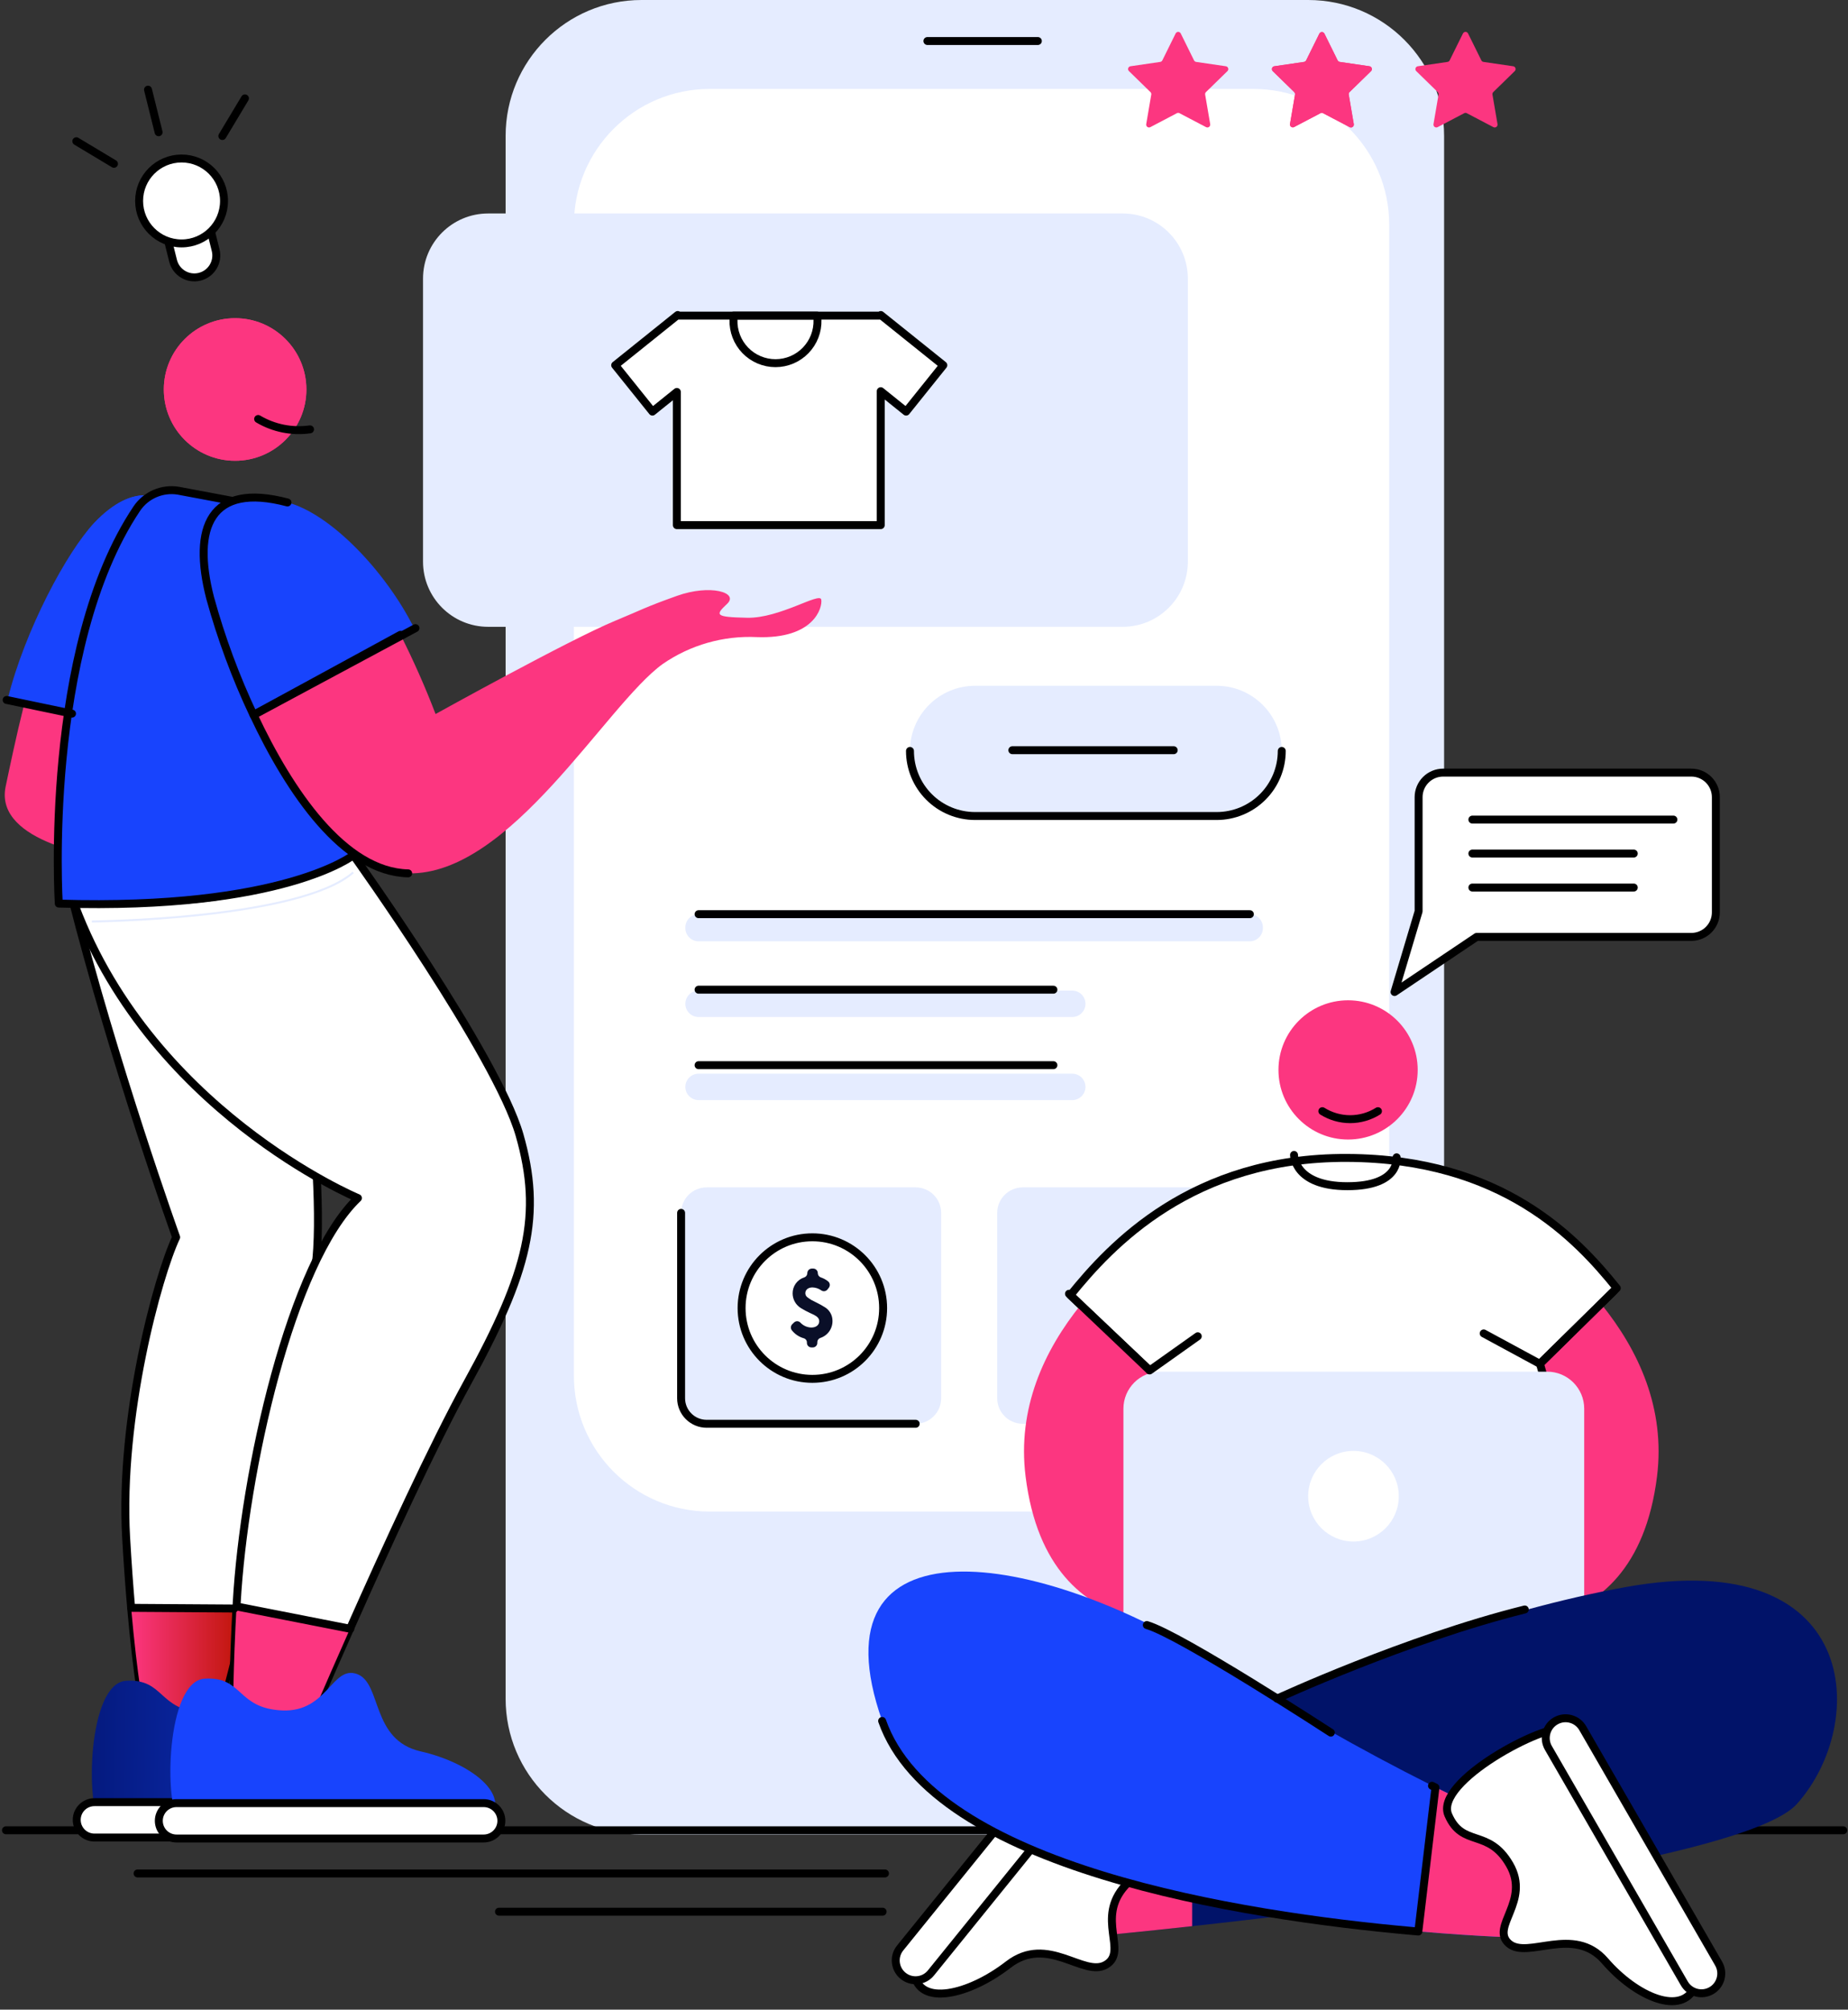 <svg width="389" height="423" viewBox="0 0 389 423" fill="none" xmlns="http://www.w3.org/2000/svg">
<rect x="0" y="0" width="389" height="423" fill="#333333" stroke="none"/>
<path d="M275.374 0H135.038C119.239 0 106.432 12.807 106.432 28.606V357.546C106.432 373.345 119.239 386.152 135.038 386.152H275.374C291.173 386.152 303.98 373.345 303.98 357.546V28.606C303.98 12.807 291.173 0 275.374 0Z" fill="url(#paint0_linear)"/>
<path d="M1.255 385.249H208.926" stroke="black" stroke-width="1.672" stroke-linecap="round" stroke-linejoin="round"/>
<path d="M355.022 385.249H388" stroke="black" stroke-width="1.672" stroke-linecap="round" stroke-linejoin="round"/>
<path d="M66.767 262.81C65.789 279.111 56.151 319.394 50.107 343.436C47.273 354.704 45.225 362.403 45.225 362.403L30.379 360.489C30.379 360.489 28.924 353.509 27.603 338.429C27.236 334.149 26.868 329.233 26.55 323.616C25.112 298.245 33.238 268.553 37.083 260.419C37.083 260.419 24.151 224.474 15.056 188.596L59.586 185.728C59.586 185.728 68.205 238.869 66.767 262.81Z" fill="white" stroke="black" stroke-width="1.672" stroke-linecap="round" stroke-linejoin="round"/>
<path d="M50.508 338.771L50.107 343.436C47.273 354.704 45.225 362.403 45.225 362.403L30.379 360.489C30.379 360.489 28.924 353.509 27.603 338.428L50.508 338.771Z" fill="url(#paint1_linear)"/>
<path d="M26.65 152.759L22.237 180.487C22.237 180.487 -1.22 177.611 1.171 165.641C2.007 161.678 3.336 155.233 5.125 148.086L26.65 152.759Z" fill="url(#paint2_linear)"/>
<path d="M56.711 384.906C56.711 384.906 24.636 387.297 21.284 383.945C17.931 380.593 18.408 354.261 26.55 353.784C34.692 353.308 33.237 360.004 42.826 360.472C52.414 360.94 53.358 350.9 58.625 352.815C63.891 354.729 61.5 366.7 72 369.09C82.499 371.481 91.151 378.194 86.37 383.46C81.588 388.727 56.711 384.906 56.711 384.906Z" fill="url(#paint3_linear)"/>
<path d="M34.207 105.253L26.684 152.726L5.158 148.011C8.778 133.549 14.12 116.12 19.879 110.043C28.464 100.981 34.207 105.253 34.207 105.253Z" fill="url(#paint4_linear)"/>
<path d="M34.207 105.253L26.684 152.726L1.648 147.05C5.267 132.588 14.086 116.12 19.846 110.043C28.464 100.981 34.207 105.253 34.207 105.253Z" fill="url(#paint5_linear)"/>
<path d="M263.822 18.717H149.407C133.609 18.717 120.802 31.524 120.802 47.322V289.56C120.802 305.358 133.609 318.165 149.407 318.165H263.822C279.62 318.165 292.428 305.358 292.428 289.56V47.322C292.428 31.524 279.62 18.717 263.822 18.717Z" fill="white"/>
<path d="M98.374 291.056C91.109 304.247 81.12 326.057 73.764 342.633C68.029 355.54 63.9 365.271 63.9 365.271L49.053 360.965C49.053 360.965 49.053 351.21 49.823 337.442C51.369 309.723 61.267 265.602 75.344 252.177C75.344 252.177 30.855 233.619 15.056 188.646C15.056 188.646 44.74 194.397 74.407 180.027C74.407 180.027 104.576 222.167 109.366 238.919C114.156 255.671 111.297 267.6 98.374 291.056Z" fill="white" stroke="black" stroke-width="1.672" stroke-linecap="round" stroke-linejoin="round"/>
<path d="M49.488 96.985C57.775 96.985 64.493 90.267 64.493 81.98C64.493 73.693 57.775 66.975 49.488 66.975C41.201 66.975 34.483 73.693 34.483 81.98C34.483 90.267 41.201 96.985 49.488 96.985Z" fill="url(#paint6_linear)"/>
<path d="M49.488 96.985C57.775 96.985 64.493 90.267 64.493 81.98C64.493 73.693 57.775 66.975 49.488 66.975C41.201 66.975 34.483 73.693 34.483 81.98C34.483 90.267 41.201 96.985 49.488 96.985Z" fill="url(#paint7_linear)"/>
<path d="M236.328 44.932H102.754C95.183 44.932 89.045 51.069 89.045 58.641V118.226C89.045 125.798 95.183 131.936 102.754 131.936H236.328C243.899 131.936 250.037 125.798 250.037 118.226V58.641C250.037 51.069 243.899 44.932 236.328 44.932Z" fill="url(#paint8_linear)"/>
<path d="M256.098 144.349H205.256C197.685 144.349 191.547 150.485 191.547 158.055C191.547 165.624 197.685 171.76 205.256 171.76H256.098C263.669 171.76 269.807 165.624 269.807 158.055C269.807 150.485 263.669 144.349 256.098 144.349Z" fill="url(#paint9_linear)"/>
<path d="M269.807 158.059C269.807 161.692 268.364 165.177 265.794 167.747C263.225 170.316 259.74 171.76 256.106 171.76H205.248C201.614 171.76 198.129 170.316 195.56 167.747C192.99 165.177 191.547 161.692 191.547 158.059V158.059" stroke="black" stroke-width="1.672" stroke-linecap="round" stroke-linejoin="round"/>
<path d="M225.703 208.507H147.05C145.513 208.507 144.266 209.752 144.266 211.287C144.266 212.822 145.513 214.066 147.05 214.066H225.703C227.241 214.066 228.487 212.822 228.487 211.287C228.487 209.752 227.241 208.507 225.703 208.507Z" fill="url(#paint10_linear)"/>
<path d="M263.053 192.424H147.05C145.513 192.424 144.266 193.67 144.266 195.207V195.35C144.266 196.887 145.513 198.133 147.05 198.133H263.053C264.59 198.133 265.836 196.887 265.836 195.35V195.207C265.836 193.67 264.59 192.424 263.053 192.424Z" fill="url(#paint11_linear)"/>
<path d="M225.703 225.995H147.05C145.513 225.995 144.266 227.24 144.266 228.775C144.266 230.31 145.513 231.554 147.05 231.554H225.703C227.241 231.554 228.487 230.31 228.487 228.775C228.487 227.24 227.241 225.995 225.703 225.995Z" fill="url(#paint12_linear)"/>
<path d="M248.549 7.055L251.341 12.706C251.384 12.793 251.448 12.869 251.526 12.926C251.605 12.982 251.697 13.019 251.793 13.032L258.029 13.944C258.141 13.958 258.247 14.004 258.334 14.076C258.422 14.148 258.487 14.243 258.523 14.35C258.558 14.457 258.563 14.573 258.537 14.683C258.51 14.793 258.453 14.893 258.372 14.972L253.857 19.377C253.787 19.445 253.734 19.53 253.703 19.623C253.673 19.716 253.665 19.815 253.682 19.912L254.744 26.123C254.763 26.234 254.751 26.349 254.709 26.454C254.667 26.559 254.595 26.65 254.504 26.716C254.412 26.782 254.304 26.821 254.191 26.829C254.078 26.836 253.965 26.812 253.866 26.758L248.29 23.833C248.203 23.784 248.106 23.758 248.006 23.758C247.906 23.758 247.808 23.784 247.722 23.833L242.154 26.758C242.055 26.812 241.942 26.836 241.829 26.829C241.716 26.821 241.608 26.782 241.516 26.716C241.425 26.65 241.354 26.559 241.311 26.454C241.269 26.349 241.257 26.234 241.277 26.123L242.338 19.912C242.355 19.815 242.348 19.716 242.317 19.623C242.286 19.53 242.233 19.445 242.163 19.377L237.649 14.972C237.564 14.895 237.504 14.795 237.475 14.685C237.446 14.575 237.449 14.458 237.484 14.35C237.52 14.241 237.586 14.145 237.674 14.073C237.762 14.001 237.87 13.956 237.983 13.944L244.219 13.032C244.315 13.019 244.407 12.982 244.485 12.926C244.564 12.869 244.628 12.793 244.671 12.706L247.463 7.055C247.511 6.953 247.588 6.866 247.685 6.805C247.781 6.745 247.892 6.712 248.006 6.712C248.12 6.712 248.231 6.745 248.327 6.805C248.423 6.866 248.5 6.953 248.549 7.055Z" fill="url(#paint13_linear)"/>
<path d="M278.777 7.056L281.569 12.706C281.612 12.793 281.675 12.869 281.754 12.926C281.833 12.982 281.924 13.019 282.02 13.032L288.256 13.944C288.368 13.958 288.474 14.004 288.562 14.076C288.649 14.148 288.714 14.243 288.75 14.35C288.786 14.458 288.791 14.573 288.764 14.683C288.737 14.793 288.68 14.893 288.599 14.972L284.085 19.377C284.014 19.445 283.961 19.53 283.931 19.623C283.9 19.716 283.893 19.816 283.909 19.912L284.971 26.123C284.991 26.235 284.979 26.349 284.936 26.454C284.894 26.559 284.823 26.65 284.731 26.716C284.64 26.782 284.531 26.822 284.418 26.829C284.306 26.837 284.193 26.812 284.093 26.759L278.518 23.833C278.431 23.784 278.333 23.758 278.233 23.758C278.134 23.758 278.036 23.784 277.949 23.833L272.373 26.759C272.275 26.801 272.168 26.817 272.062 26.804C271.955 26.791 271.855 26.75 271.769 26.686C271.684 26.621 271.618 26.535 271.577 26.436C271.536 26.337 271.523 26.229 271.538 26.123L272.599 19.912C272.616 19.816 272.608 19.716 272.578 19.623C272.547 19.53 272.494 19.445 272.424 19.377L267.91 14.972C267.829 14.893 267.771 14.793 267.745 14.683C267.718 14.573 267.723 14.458 267.758 14.35C267.794 14.243 267.86 14.148 267.947 14.076C268.034 14.004 268.14 13.958 268.252 13.944L274.488 13.032C274.585 13.019 274.676 12.982 274.755 12.926C274.833 12.869 274.897 12.793 274.94 12.706L277.732 7.056C277.784 6.963 277.861 6.887 277.952 6.834C278.044 6.78 278.148 6.752 278.254 6.752C278.36 6.752 278.465 6.78 278.556 6.834C278.648 6.887 278.724 6.963 278.777 7.056Z" fill="url(#paint14_linear)"/>
<path d="M278.777 7.056L281.569 12.706C281.612 12.793 281.675 12.869 281.754 12.926C281.833 12.982 281.924 13.019 282.02 13.032L288.256 13.944C288.368 13.958 288.474 14.004 288.562 14.076C288.649 14.148 288.714 14.243 288.75 14.35C288.786 14.458 288.791 14.573 288.764 14.683C288.737 14.793 288.68 14.893 288.599 14.972L284.085 19.377C284.014 19.445 283.961 19.53 283.931 19.623C283.9 19.716 283.893 19.816 283.909 19.912L284.971 26.123C284.991 26.235 284.979 26.349 284.936 26.454C284.894 26.559 284.823 26.65 284.731 26.716C284.64 26.782 284.531 26.822 284.418 26.829C284.306 26.837 284.193 26.812 284.093 26.759L278.518 23.833C278.431 23.784 278.333 23.758 278.233 23.758C278.134 23.758 278.036 23.784 277.949 23.833L272.373 26.759C272.275 26.801 272.168 26.817 272.062 26.804C271.955 26.791 271.855 26.75 271.769 26.686C271.684 26.621 271.618 26.535 271.577 26.436C271.536 26.337 271.523 26.229 271.538 26.123L272.599 19.912C272.616 19.816 272.608 19.716 272.578 19.623C272.547 19.53 272.494 19.445 272.424 19.377L267.91 14.972C267.829 14.893 267.771 14.793 267.745 14.683C267.718 14.573 267.723 14.458 267.758 14.35C267.794 14.243 267.86 14.148 267.947 14.076C268.034 14.004 268.14 13.958 268.252 13.944L274.488 13.032C274.585 13.019 274.676 12.982 274.755 12.926C274.833 12.869 274.897 12.793 274.94 12.706L277.732 7.056C277.784 6.963 277.861 6.887 277.952 6.834C278.044 6.78 278.148 6.752 278.254 6.752C278.36 6.752 278.465 6.78 278.556 6.834C278.648 6.887 278.724 6.963 278.777 7.056Z" fill="url(#paint15_linear)"/>
<path d="M309.029 7.055L311.821 12.706C311.864 12.793 311.928 12.869 312.006 12.926C312.085 12.982 312.176 13.019 312.273 13.032L318.509 13.944C318.622 13.956 318.729 14.001 318.818 14.073C318.906 14.145 318.972 14.241 319.007 14.35C319.043 14.458 319.046 14.575 319.017 14.685C318.988 14.795 318.927 14.895 318.843 14.972L314.337 19.377C314.267 19.445 314.214 19.53 314.183 19.623C314.153 19.716 314.145 19.815 314.162 19.912L315.223 26.123C315.243 26.234 315.231 26.349 315.189 26.454C315.146 26.559 315.075 26.65 314.984 26.716C314.892 26.782 314.784 26.821 314.671 26.829C314.558 26.836 314.445 26.812 314.346 26.758L308.77 23.833C308.683 23.784 308.585 23.758 308.486 23.758C308.386 23.758 308.288 23.784 308.202 23.833L302.626 26.758C302.526 26.812 302.414 26.836 302.301 26.829C302.188 26.821 302.08 26.782 301.988 26.716C301.896 26.65 301.825 26.559 301.783 26.454C301.74 26.349 301.728 26.234 301.748 26.123L302.81 19.912C302.826 19.815 302.819 19.716 302.788 19.623C302.758 19.53 302.705 19.445 302.634 19.377L298.12 14.972C298.039 14.893 297.982 14.793 297.955 14.683C297.928 14.573 297.933 14.457 297.969 14.35C298.005 14.243 298.07 14.148 298.158 14.076C298.245 14.004 298.351 13.958 298.463 13.944L304.699 13.032C304.795 13.019 304.887 12.982 304.965 12.926C305.044 12.869 305.108 12.793 305.15 12.706L307.942 7.055C307.991 6.953 308.068 6.866 308.165 6.805C308.261 6.745 308.372 6.712 308.486 6.712C308.6 6.712 308.711 6.745 308.807 6.805C308.903 6.866 308.98 6.953 309.029 7.055Z" fill="url(#paint16_linear)"/>
<path d="M356.017 162.623H303.78C303.101 162.623 302.429 162.756 301.803 163.016C301.176 163.276 300.606 163.656 300.127 164.136C299.647 164.616 299.266 165.185 299.007 165.812C298.747 166.439 298.613 167.11 298.613 167.789V191.822L293.548 208.808L310.826 197.205H356.017C357.387 197.205 358.701 196.661 359.67 195.692C360.639 194.723 361.183 193.409 361.183 192.039V167.797C361.184 167.118 361.051 166.445 360.792 165.818C360.533 165.19 360.153 164.619 359.673 164.139C359.193 163.658 358.623 163.277 357.996 163.017C357.369 162.757 356.696 162.623 356.017 162.623Z" fill="white" stroke="black" stroke-width="1.672" stroke-linecap="round" stroke-linejoin="round"/>
<path d="M38.5 44.078L38.492 44.08C36.019 44.697 34.514 47.201 35.131 49.674L36.431 54.889C37.048 57.362 39.552 58.867 42.025 58.25L42.033 58.248C44.506 57.631 46.01 55.127 45.394 52.654L44.093 47.439C43.477 44.966 40.973 43.461 38.5 44.078Z" fill="white" stroke="black" stroke-width="1.672" stroke-linecap="round" stroke-linejoin="round"/>
<path d="M38.22 51.235C43.155 51.235 47.156 47.234 47.156 42.298C47.156 37.363 43.155 33.362 38.22 33.362C33.285 33.362 29.284 37.363 29.284 42.298C29.284 47.234 33.285 51.235 38.22 51.235Z" fill="white" stroke="black" stroke-width="1.672" stroke-linecap="round" stroke-linejoin="round"/>
<path d="M33.388 27.837L31.156 18.875" stroke="black" stroke-width="1.672" stroke-linecap="round" stroke-linejoin="round"/>
<path d="M23.992 34.482L16.067 29.726" stroke="black" stroke-width="1.672" stroke-linecap="round" stroke-linejoin="round"/>
<path d="M46.805 28.631L51.561 20.706" stroke="black" stroke-width="1.672" stroke-linecap="round" stroke-linejoin="round"/>
<path d="M192.742 249.928H148.739C145.775 249.928 143.372 252.33 143.372 255.294V294.316C143.372 297.28 145.775 299.683 148.739 299.683H192.742C195.706 299.683 198.109 297.28 198.109 294.316V255.294C198.109 252.33 195.706 249.928 192.742 249.928Z" fill="url(#paint17_linear)"/>
<path d="M192.751 299.683H148.739C147.317 299.683 145.953 299.119 144.947 298.114C143.941 297.109 143.374 295.747 143.372 294.325V255.295" stroke="black" stroke-width="1.672" stroke-linecap="round" stroke-linejoin="round"/>
<path d="M259.283 249.928H215.279C212.315 249.928 209.912 252.33 209.912 255.294V294.316C209.912 297.28 212.315 299.683 215.279 299.683H259.283C262.247 299.683 264.649 297.28 264.649 294.316V255.294C264.649 252.33 262.247 249.928 259.283 249.928Z" fill="url(#paint18_linear)"/>
<path d="M307.357 324.217L308.753 340.936C308.753 340.936 343.955 349.78 348.803 310.75C350.575 296.464 344.949 284.268 337.1 274.538L316.845 294.107C320.167 297.231 323.722 300.098 327.478 302.684C326.96 316.869 307.357 324.217 307.357 324.217Z" fill="url(#paint19_linear)"/>
<path d="M340.327 271.136C331.85 260.62 316.243 243.868 283.567 243.725C250.89 243.583 233.795 262.116 225.31 272.624L242.029 288.456C235.868 318.759 238.936 353.4 238.936 353.4C316.243 382.549 332.762 344.74 332.762 344.74C331.633 326.567 329.593 305.334 324.16 287.06L340.327 271.136Z" fill="white" stroke="black" stroke-width="1.672" stroke-linecap="round" stroke-linejoin="round"/>
<path d="M257.327 324.217L255.922 340.936C255.922 340.936 220.721 349.78 215.881 310.75C214.109 296.464 219.735 284.268 227.584 274.538L247.83 294.107C244.512 297.232 240.96 300.099 237.206 302.684C237.716 316.869 257.327 324.217 257.327 324.217Z" fill="url(#paint20_linear)"/>
<path d="M225.018 272.323L241.996 288.456" stroke="black" stroke-width="1.672" stroke-linecap="round" stroke-linejoin="round"/>
<path d="M325.673 288.716H244.278C239.97 288.716 236.478 292.207 236.478 296.515V349.48C236.478 353.787 239.97 357.279 244.278 357.279H325.673C329.98 357.279 333.472 353.787 333.472 349.48V296.515C333.472 292.207 329.98 288.716 325.673 288.716Z" fill="url(#paint21_linear)"/>
<path d="M378.261 379.69C368.974 390.097 302.852 399.385 262.259 404.149C258.204 404.626 254.401 405.052 250.94 405.428C239.714 406.666 232.031 407.393 230.677 407.485H230.476L230.961 400.588L232.809 374.039L232.859 373.32L234.873 372.325C237.691 370.946 243.341 368.229 250.94 364.802C254.351 363.272 258.146 361.609 262.259 359.862C284.152 350.558 314.881 338.963 342.299 334.04C391.661 325.154 393.501 362.628 378.261 379.69Z" fill="url(#paint22_linear)"/>
<path d="M230.677 407.485H230.476L230.961 400.589L232.809 374.039" stroke="black" stroke-width="1.672" stroke-linecap="round" stroke-linejoin="round"/>
<path d="M250.94 364.844V405.429C239.713 406.666 232.031 407.393 230.677 407.485L230.961 400.605L232.006 374.741L232.842 374.056C233.327 373.646 234.021 373.061 234.907 372.384C237.69 370.963 243.341 368.246 250.94 364.844Z" fill="url(#paint23_linear)"/>
<path d="M209.829 392.129C209.829 392.129 227.943 366.465 232.558 366.064C237.172 365.663 256.716 382.332 252.018 388.76C247.32 395.188 243.166 389.947 236.863 396.868C230.56 403.79 237.54 410.753 232.825 413.537C228.111 416.321 220.571 407.084 212.228 413.537C203.885 419.99 193.478 422.331 192.483 415.451C191.488 408.572 209.829 392.129 209.829 392.129Z" fill="white" stroke="black" stroke-width="1.672" stroke-linecap="round" stroke-linejoin="round"/>
<path d="M231.947 370.787C233.396 368.995 233.119 366.369 231.327 364.92C229.536 363.471 226.91 363.749 225.461 365.54L189.48 410.02C188.031 411.811 188.309 414.438 190.1 415.887C191.891 417.336 194.517 417.058 195.966 415.267L231.947 370.787Z" fill="white" stroke="black" stroke-width="1.672" stroke-linecap="round" stroke-linejoin="round"/>
<path d="M323.365 385.767L320.657 407.861C320.657 407.861 311.788 407.677 298.555 406.524L297.226 406.406C261.556 403.213 196.588 393.174 185.687 362.202C170.531 319.11 218.171 325.513 257.159 350.558C271.46 359.78 286.25 368.222 301.464 375.845L302.191 376.204C315.491 382.841 323.365 385.767 323.365 385.767Z" fill="url(#paint24_linear)"/>
<path d="M283.767 239.855C291.86 239.855 298.421 233.294 298.421 225.201C298.421 217.108 291.86 210.547 283.767 210.547C275.674 210.547 269.113 217.108 269.113 225.201C269.113 233.294 275.674 239.855 283.767 239.855Z" fill="url(#paint25_linear)"/>
<path d="M74.432 179.977C74.432 179.977 59.921 191.621 12.523 190.192C12.523 190.192 9.037 136.584 28.774 107.092C29.714 105.681 31.042 104.572 32.597 103.898C34.153 103.223 35.87 103.011 37.543 103.288L55.281 106.239C55.281 106.239 68.681 137.361 74.432 179.977Z" fill="url(#paint26_linear)"/>
<path d="M87.063 132.002L53.383 150.477C49.641 142.554 46.589 134.323 44.263 125.875C40.435 111.029 44.263 101.457 60.539 105.762C69.709 108.195 81.203 120.375 87.063 132.002Z" fill="url(#paint27_linear)"/>
<path d="M73.755 342.658C68.021 355.565 63.891 365.295 63.891 365.295L49.053 360.965C49.053 360.965 49.053 351.21 49.822 337.442L73.755 342.658Z" fill="url(#paint28_linear)"/>
<path d="M82.148 379.331H19.879C17.82 379.331 16.151 380.998 16.151 383.055C16.151 385.112 17.82 386.779 19.879 386.779H82.148C84.207 386.779 85.876 385.112 85.876 383.055C85.876 380.998 84.207 379.331 82.148 379.331Z" fill="white" stroke="black" stroke-width="1.672" stroke-linecap="round" stroke-linejoin="round"/>
<path d="M73.245 384.455C73.245 384.455 41.171 386.854 37.819 383.502C34.466 380.15 34.943 353.818 43.085 353.333C51.227 352.849 49.772 359.561 59.361 360.021C68.949 360.481 69.893 350.449 75.16 352.364C80.426 354.278 78.035 366.249 88.535 368.639C99.034 371.03 107.686 377.734 102.896 383.001C98.106 388.267 73.245 384.455 73.245 384.455Z" fill="url(#paint29_linear)"/>
<path d="M101.809 379.531H37.158C35.099 379.531 33.43 381.199 33.43 383.255C33.43 385.312 35.099 386.979 37.158 386.979H101.809C103.868 386.979 105.538 385.312 105.538 383.255C105.538 381.199 103.868 379.531 101.809 379.531Z" fill="white" stroke="black" stroke-width="1.672" stroke-linecap="round" stroke-linejoin="round"/>
<path d="M284.904 324.468C290.172 324.468 294.442 320.198 294.442 314.93C294.442 309.662 290.172 305.392 284.904 305.392C279.636 305.392 275.366 309.662 275.366 314.93C275.366 320.198 279.636 324.468 284.904 324.468Z" fill="white"/>
<path d="M323.365 385.767L320.657 407.861C320.657 407.861 311.788 407.677 298.555 406.523L302.158 376.204C315.491 382.841 323.365 385.767 323.365 385.767Z" fill="url(#paint30_linear)"/>
<path d="M185.687 362.236C196.554 393.207 261.556 403.247 297.226 406.44L298.555 406.557L302.158 376.238L301.431 375.878" stroke="black" stroke-width="1.672" stroke-linecap="round" stroke-linejoin="round"/>
<path d="M345.551 392.815C345.551 392.815 334.116 365.112 329.668 363.858C325.221 362.604 301.849 375.051 304.866 382.023C307.884 388.994 313.284 384.731 317.765 392.455C322.245 400.179 313.635 405.571 317.581 409.065C321.526 412.559 331.24 405.103 337.844 412.743C344.448 420.384 354.103 424.446 356.795 418.093C359.486 411.74 345.551 392.815 345.551 392.815Z" fill="white" stroke="black" stroke-width="1.672" stroke-linecap="round" stroke-linejoin="round"/>
<path d="M129.487 130.665C119.782 134.686 91.686 150.293 91.686 150.293C89.513 144.615 87.052 139.052 84.313 133.624L53.383 150.477C60.982 166.669 72.46 183.505 85.918 183.831C107.468 184.315 127.531 148.379 139.502 139.76C145.306 135.752 152.267 133.764 159.313 134.101C171.384 134.544 173.173 127.84 172.872 126.201C172.571 124.563 164.137 130.172 157.282 130.03C150.427 129.888 150.527 129.478 153.06 127.096C155.593 124.713 149.483 122.916 142.486 125.424C135.489 127.932 135.564 128.149 129.487 130.665Z" fill="url(#paint31_linear)"/>
<path d="M84.288 133.624L53.358 150.477C49.616 142.554 46.564 134.323 44.239 125.875C40.41 111.029 44.239 101.457 60.514 105.762" stroke="black" stroke-width="1.672" stroke-linecap="round" stroke-linejoin="round"/>
<path d="M85.918 183.831C72.418 183.53 60.982 166.694 53.383 150.502L87.456 132.212" stroke="black" stroke-width="1.672" stroke-linecap="round" stroke-linejoin="round"/>
<path d="M74.432 179.977C74.432 179.977 59.779 191.621 12.373 190.192C12.373 190.192 9.029 136.584 28.774 107.092C29.714 105.681 31.042 104.572 32.597 103.898C34.153 103.223 35.87 103.011 37.543 103.288L48.627 105.37" stroke="black" stroke-width="1.672" stroke-linecap="round" stroke-linejoin="round"/>
<path d="M15.156 150.209L1.397 147.333" stroke="black" stroke-width="1.672" stroke-linecap="round" stroke-linejoin="round"/>
<path d="M195.217 8.635H218.464" stroke="black" stroke-width="1.672" stroke-linecap="round" stroke-linejoin="round"/>
<path d="M309.932 172.512H352.247" stroke="black" stroke-width="1.672" stroke-linecap="round" stroke-linejoin="round"/>
<path d="M309.932 179.659H343.904" stroke="black" stroke-width="1.672" stroke-linecap="round" stroke-linejoin="round"/>
<path d="M309.932 186.815H343.904" stroke="black" stroke-width="1.672" stroke-linecap="round" stroke-linejoin="round"/>
<path d="M213.097 157.908H247.061" stroke="black" stroke-width="1.672" stroke-linecap="round" stroke-linejoin="round"/>
<path d="M241.996 288.456L252.127 281.267" stroke="black" stroke-width="1.672" stroke-linecap="round" stroke-linejoin="round"/>
<path d="M312.314 280.665L324.126 287.06L339.733 271.729" stroke="black" stroke-width="1.672" stroke-linecap="round" stroke-linejoin="round"/>
<path d="M272.39 243.098C272.39 243.098 272.39 249.677 283.617 249.677C294.843 249.677 293.982 243.6 293.982 243.6" stroke="black" stroke-width="1.672" stroke-linecap="round" stroke-linejoin="round"/>
<path d="M280.139 364.694C280.139 364.694 248.558 344.13 241.402 342.048" stroke="black" stroke-width="1.672" stroke-linecap="round" stroke-linejoin="round"/>
<path d="M268.812 357.538C268.812 357.538 295.93 344.999 320.958 338.771" stroke="black" stroke-width="1.672" stroke-linecap="round" stroke-linejoin="round"/>
<path d="M54.337 88.191C57.624 90.141 61.478 90.911 65.262 90.373" stroke="black" stroke-width="1.672" stroke-linecap="round" stroke-linejoin="round"/>
<path d="M278.35 233.886C280.104 234.986 282.132 235.569 284.202 235.569C286.272 235.569 288.3 234.986 290.054 233.886" stroke="black" stroke-width="1.672" stroke-linecap="round" stroke-linejoin="round"/>
<path d="M19.328 193.962C19.328 193.962 63.03 193.569 74.349 183.63" stroke="url(#paint32_linear)" stroke-width="0.418" stroke-miterlimit="10"/>
<path d="M147.05 192.424H263.095" stroke="black" stroke-width="1.672" stroke-linecap="round" stroke-linejoin="round"/>
<path d="M147.05 208.315H221.741" stroke="black" stroke-width="1.672" stroke-linecap="round" stroke-linejoin="round"/>
<path d="M147.05 224.206H221.741" stroke="black" stroke-width="1.672" stroke-linecap="round" stroke-linejoin="round"/>
<path d="M198.569 76.873L185.403 66.307L185.294 66.44H142.778L142.661 66.307L142.494 66.44H142.477V66.449L129.495 76.873L137.336 86.637L142.477 82.499V110.536H185.394V82.34L190.736 86.637L198.569 76.873Z" fill="white" stroke="black" stroke-width="1.672" stroke-linecap="round" stroke-linejoin="round"/>
<path d="M172.078 67.326C172.114 68.51 171.913 69.689 171.485 70.793C171.057 71.898 170.412 72.905 169.587 73.755C168.763 74.605 167.776 75.281 166.685 75.743C165.594 76.204 164.422 76.442 163.238 76.442C162.054 76.442 160.881 76.204 159.791 75.743C158.7 75.281 157.713 74.605 156.889 73.755C156.064 72.905 155.419 71.898 154.991 70.793C154.563 69.689 154.361 68.51 154.398 67.326C154.398 67.025 154.398 66.733 154.398 66.44H171.994C172.061 66.733 172.078 67.025 172.078 67.326Z" stroke="black" stroke-width="1.672" stroke-linecap="round" stroke-linejoin="round"/>
<path d="M171 290.229C179.227 290.229 185.896 283.559 185.896 275.332C185.896 267.105 179.227 260.436 171 260.436C162.773 260.436 156.103 267.105 156.103 275.332C156.103 283.559 162.773 290.229 171 290.229Z" fill="white" stroke="black" stroke-width="1.672" stroke-linecap="round" stroke-linejoin="round"/>
<path d="M172.045 282.471V282.654C172.046 282.781 172.022 282.907 171.974 283.024C171.926 283.141 171.855 283.247 171.765 283.337C171.676 283.426 171.57 283.497 171.452 283.545C171.335 283.593 171.21 283.617 171.083 283.616H170.816C170.689 283.617 170.564 283.593 170.447 283.545C170.329 283.497 170.223 283.426 170.133 283.337C170.044 283.247 169.973 283.141 169.925 283.024C169.877 282.907 169.853 282.781 169.854 282.654V282.588C169.859 282.385 169.797 282.187 169.677 282.024C169.558 281.861 169.388 281.742 169.194 281.685C168.202 281.407 167.324 280.821 166.686 280.013C166.537 279.825 166.463 279.587 166.48 279.347C166.497 279.107 166.604 278.883 166.778 278.717L167.129 278.375C167.217 278.287 167.321 278.217 167.436 278.169C167.551 278.122 167.674 278.097 167.798 278.097C167.922 278.097 168.045 278.122 168.16 278.169C168.275 278.217 168.379 278.287 168.467 278.375C168.761 278.696 169.117 278.955 169.513 279.136C169.909 279.317 170.338 279.416 170.774 279.428C171.802 279.428 172.446 278.876 172.446 278.107C172.446 277.505 172.045 277.121 171.334 276.753C171.209 276.686 170.949 276.561 170.565 276.393C169.901 276.09 169.256 275.747 168.634 275.365C168.096 275.046 167.649 274.594 167.335 274.052C167.022 273.511 166.853 272.898 166.845 272.272C166.833 271.515 167.067 270.774 167.511 270.16C167.956 269.547 168.587 269.094 169.311 268.87C169.495 268.804 169.655 268.683 169.767 268.523C169.879 268.362 169.939 268.171 169.938 267.975C169.94 267.721 170.042 267.478 170.222 267.298C170.402 267.118 170.645 267.016 170.899 267.014H171.192C171.445 267.016 171.688 267.119 171.866 267.299C172.045 267.479 172.145 267.722 172.145 267.975C172.144 268.171 172.204 268.362 172.316 268.523C172.428 268.683 172.588 268.804 172.772 268.87C173.33 269.056 173.85 269.339 174.31 269.706C174.507 269.865 174.634 270.095 174.663 270.346C174.693 270.598 174.623 270.851 174.469 271.052L174.185 271.42C174.031 271.613 173.809 271.74 173.565 271.774C173.321 271.808 173.073 271.747 172.872 271.603C172.329 271.217 171.683 271.001 171.016 270.985C170.113 270.985 169.52 271.486 169.52 272.205C169.519 272.368 169.557 272.528 169.629 272.673C169.702 272.818 169.808 272.944 169.938 273.041C170.206 273.248 170.485 273.44 170.774 273.618C170.899 273.685 171.301 273.894 171.978 274.228C172.494 274.479 172.997 274.758 173.482 275.064C174.016 275.352 174.461 275.779 174.77 276.301C175.079 276.822 175.241 277.417 175.238 278.023C175.251 278.822 175.007 279.603 174.542 280.252C174.076 280.9 173.415 281.382 172.655 281.626C172.481 281.692 172.331 281.807 172.223 281.957C172.114 282.107 172.052 282.286 172.045 282.471Z" fill="#0A0F28"/>
<path d="M27.603 338.428L49.321 338.571" stroke="black" stroke-width="1.672" stroke-linecap="round" stroke-linejoin="round"/>
<path d="M73.755 342.842L50.015 338.178" stroke="black" stroke-width="1.672" stroke-linecap="round" stroke-linejoin="round"/>
<path d="M333.16 363.755C332.009 361.76 329.457 361.076 327.462 362.228C325.467 363.38 324.784 365.931 325.936 367.926L354.541 417.473C355.693 419.468 358.244 420.151 360.239 419C362.234 417.848 362.918 415.297 361.766 413.301L333.16 363.755Z" fill="white" stroke="black" stroke-width="1.672" stroke-linecap="round" stroke-linejoin="round"/>
<path d="M28.957 394.336H186.281" stroke="black" stroke-width="1.672" stroke-linecap="round" stroke-linejoin="round"/>
<path d="M105.036 402.386H185.787" stroke="black" stroke-width="1.672" stroke-linecap="round" stroke-linejoin="round"/>
<defs>
<linearGradient id="paint0_linear" x1="37174.4" y1="152553" x2="83857" y2="152553" gradientUnits="userSpaceOnUse">
<stop stop-color="#E5ECFF"/>
<stop offset="1" stop-color="#E5ECFF"/>
</linearGradient>
<linearGradient id="paint1_linear" x1="27.603" y1="350.416" x2="50.508" y2="350.416" gradientUnits="userSpaceOnUse">
<stop stop-color="#FC3680"/>
<stop offset="1" stop-color="#BF1507"/>
</linearGradient>
<linearGradient id="paint2_linear" x1="1579.01" y1="11831.2" x2="2365.97" y2="11831.2" gradientUnits="userSpaceOnUse">
<stop stop-color="#FC3680"/>
<stop offset="1" stop-color="#BF1507"/>
</linearGradient>
<linearGradient id="paint3_linear" x1="108.079" y1="370.344" x2="3.988" y2="368.355" gradientUnits="userSpaceOnUse">
<stop stop-color="#1844FD"/>
<stop offset="1" stop-color="#011369"/>
</linearGradient>
<linearGradient id="paint4_linear" x1="1935.45" y1="15511.8" x2="2946.05" y2="15511.8" gradientUnits="userSpaceOnUse">
<stop stop-color="#1844FD"/>
<stop offset="1" stop-color="#011369"/>
</linearGradient>
<linearGradient id="paint5_linear" x1="2029.79" y1="15511.8" x2="3297.99" y2="15511.8" gradientUnits="userSpaceOnUse">
<stop stop-color="#1844FD"/>
<stop offset="1" stop-color="#011369"/>
</linearGradient>
<linearGradient id="paint6_linear" x1="3082.91" y1="7934.41" x2="4159.97" y2="7934.41" gradientUnits="userSpaceOnUse">
<stop stop-color="#FC3680"/>
<stop offset="1" stop-color="#BF1507"/>
</linearGradient>
<linearGradient id="paint7_linear" x1="3082.91" y1="7934.41" x2="4159.97" y2="7934.41" gradientUnits="userSpaceOnUse">
<stop stop-color="#FC3680"/>
<stop offset="1" stop-color="#BF1507"/>
</linearGradient>
<linearGradient id="paint8_linear" x1="26949.1" y1="23525.6" x2="57956.3" y2="23525.6" gradientUnits="userSpaceOnUse">
<stop stop-color="#E5ECFF"/>
<stop offset="1" stop-color="#E5ECFF"/>
</linearGradient>
<linearGradient id="paint9_linear" x1="22844.8" y1="9824.85" x2="30171.5" y2="9824.85" gradientUnits="userSpaceOnUse">
<stop stop-color="#E5ECFF"/>
<stop offset="1" stop-color="#E5ECFF"/>
</linearGradient>
<linearGradient id="paint10_linear" x1="19759.2" y1="2525.77" x2="28245.3" y2="2525.77" gradientUnits="userSpaceOnUse">
<stop stop-color="#E5ECFF"/>
<stop offset="1" stop-color="#E5ECFF"/>
</linearGradient>
<linearGradient id="paint11_linear" x1="28457.9" y1="2463.01" x2="46137.9" y2="2463.01" gradientUnits="userSpaceOnUse">
<stop stop-color="#E5ECFF"/>
<stop offset="1" stop-color="#E5ECFF"/>
</linearGradient>
<linearGradient id="paint12_linear" x1="19759.2" y1="2659.49" x2="28245.3" y2="2659.49" gradientUnits="userSpaceOnUse">
<stop stop-color="#E5ECFF"/>
<stop offset="1" stop-color="#E5ECFF"/>
</linearGradient>
<linearGradient id="paint13_linear" x1="7503.49" y1="3711.41" x2="8035.8" y2="3711.41" gradientUnits="userSpaceOnUse">
<stop stop-color="#FC3680"/>
<stop offset="1" stop-color="#BF1507"/>
</linearGradient>
<linearGradient id="paint14_linear" x1="8279.43" y1="3704.09" x2="8810.82" y2="3704.09" gradientUnits="userSpaceOnUse">
<stop stop-color="#FC3680"/>
<stop offset="1" stop-color="#BF1507"/>
</linearGradient>
<linearGradient id="paint15_linear" x1="8279.43" y1="3704.09" x2="8810.82" y2="3704.09" gradientUnits="userSpaceOnUse">
<stop stop-color="#FC3680"/>
<stop offset="1" stop-color="#BF1507"/>
</linearGradient>
<linearGradient id="paint16_linear" x1="9089.59" y1="3711.41" x2="9621.89" y2="3711.41" gradientUnits="userSpaceOnUse">
<stop stop-color="#FC3680"/>
<stop offset="1" stop-color="#BF1507"/>
</linearGradient>
<linearGradient id="paint17_linear" x1="12833.1" y1="24770.6" x2="16417.2" y2="24770.6" gradientUnits="userSpaceOnUse">
<stop stop-color="#E5ECFF"/>
<stop offset="1" stop-color="#E5ECFF"/>
</linearGradient>
<linearGradient id="paint18_linear" x1="17256.7" y1="24770.6" x2="20840.3" y2="24770.6" gradientUnits="userSpaceOnUse">
<stop stop-color="#E5ECFF"/>
<stop offset="1" stop-color="#E5ECFF"/>
</linearGradient>
<linearGradient id="paint19_linear" x1="-214298" y1="29615.6" x2="-216244" y2="29360.1" gradientUnits="userSpaceOnUse">
<stop stop-color="#FC3680"/>
<stop offset="1" stop-color="#BF1507"/>
</linearGradient>
<linearGradient id="paint20_linear" x1="12122.2" y1="13394.2" x2="14070.8" y2="13137.7" gradientUnits="userSpaceOnUse">
<stop stop-color="#FC3680"/>
<stop offset="1" stop-color="#BF1507"/>
</linearGradient>
<linearGradient id="paint21_linear" x1="33525.6" y1="38031.5" x2="44779.8" y2="38031.5" gradientUnits="userSpaceOnUse">
<stop stop-color="#E5ECFF"/>
<stop offset="1" stop-color="#E5ECFF"/>
</linearGradient>
<linearGradient id="paint22_linear" x1="76439" y1="44748.1" x2="54883.2" y2="55710.1" gradientUnits="userSpaceOnUse">
<stop stop-color="#1844FD"/>
<stop offset="1" stop-color="#011369"/>
</linearGradient>
<linearGradient id="paint23_linear" x1="7044.54" y1="27059.9" x2="7535.72" y2="27059.9" gradientUnits="userSpaceOnUse">
<stop stop-color="#FC3680"/>
<stop offset="1" stop-color="#BF1507"/>
</linearGradient>
<linearGradient id="paint24_linear" x1="51871.8" y1="46405.1" x2="50674.2" y2="51927.1" gradientUnits="userSpaceOnUse">
<stop stop-color="#1844FD"/>
<stop offset="1" stop-color="#011369"/>
</linearGradient>
<linearGradient id="paint25_linear" x1="11472.1" y1="12915.2" x2="12499.3" y2="12915.2" gradientUnits="userSpaceOnUse">
<stop stop-color="#FC3680"/>
<stop offset="1" stop-color="#BF1507"/>
</linearGradient>
<linearGradient id="paint26_linear" x1="4674.54" y1="29699.8" x2="9294.54" y2="29699.8" gradientUnits="userSpaceOnUse">
<stop stop-color="#1844FD"/>
<stop offset="1" stop-color="#011369"/>
</linearGradient>
<linearGradient id="paint27_linear" x1="4973.85" y1="14595.3" x2="7307.27" y2="14595.3" gradientUnits="userSpaceOnUse">
<stop stop-color="#1844FD"/>
<stop offset="1" stop-color="#011369"/>
</linearGradient>
<linearGradient id="paint28_linear" x1="2988.58" y1="16614.9" x2="3718.52" y2="16614.9" gradientUnits="userSpaceOnUse">
<stop stop-color="#FC3680"/>
<stop offset="1" stop-color="#BF1507"/>
</linearGradient>
<linearGradient id="paint29_linear" x1="7094.7" y1="20735.8" x2="12692.8" y2="20735.8" gradientUnits="userSpaceOnUse">
<stop stop-color="#1844FD"/>
<stop offset="1" stop-color="#011369"/>
</linearGradient>
<linearGradient id="paint30_linear" x1="10656.2" y1="20418.2" x2="11392.6" y2="20418.2" gradientUnits="userSpaceOnUse">
<stop stop-color="#FC3680"/>
<stop offset="1" stop-color="#BF1507"/>
</linearGradient>
<linearGradient id="paint31_linear" x1="14895.2" y1="20892" x2="31983.9" y2="20892" gradientUnits="userSpaceOnUse">
<stop stop-color="#FC3680"/>
<stop offset="1" stop-color="#BF1507"/>
</linearGradient>
<linearGradient id="paint32_linear" x1="4610.3" y1="4212.86" x2="8241.15" y2="4212.86" gradientUnits="userSpaceOnUse">
<stop stop-color="#E5ECFF"/>
<stop offset="1" stop-color="#E5ECFF"/>
</linearGradient>
</defs>
</svg>
